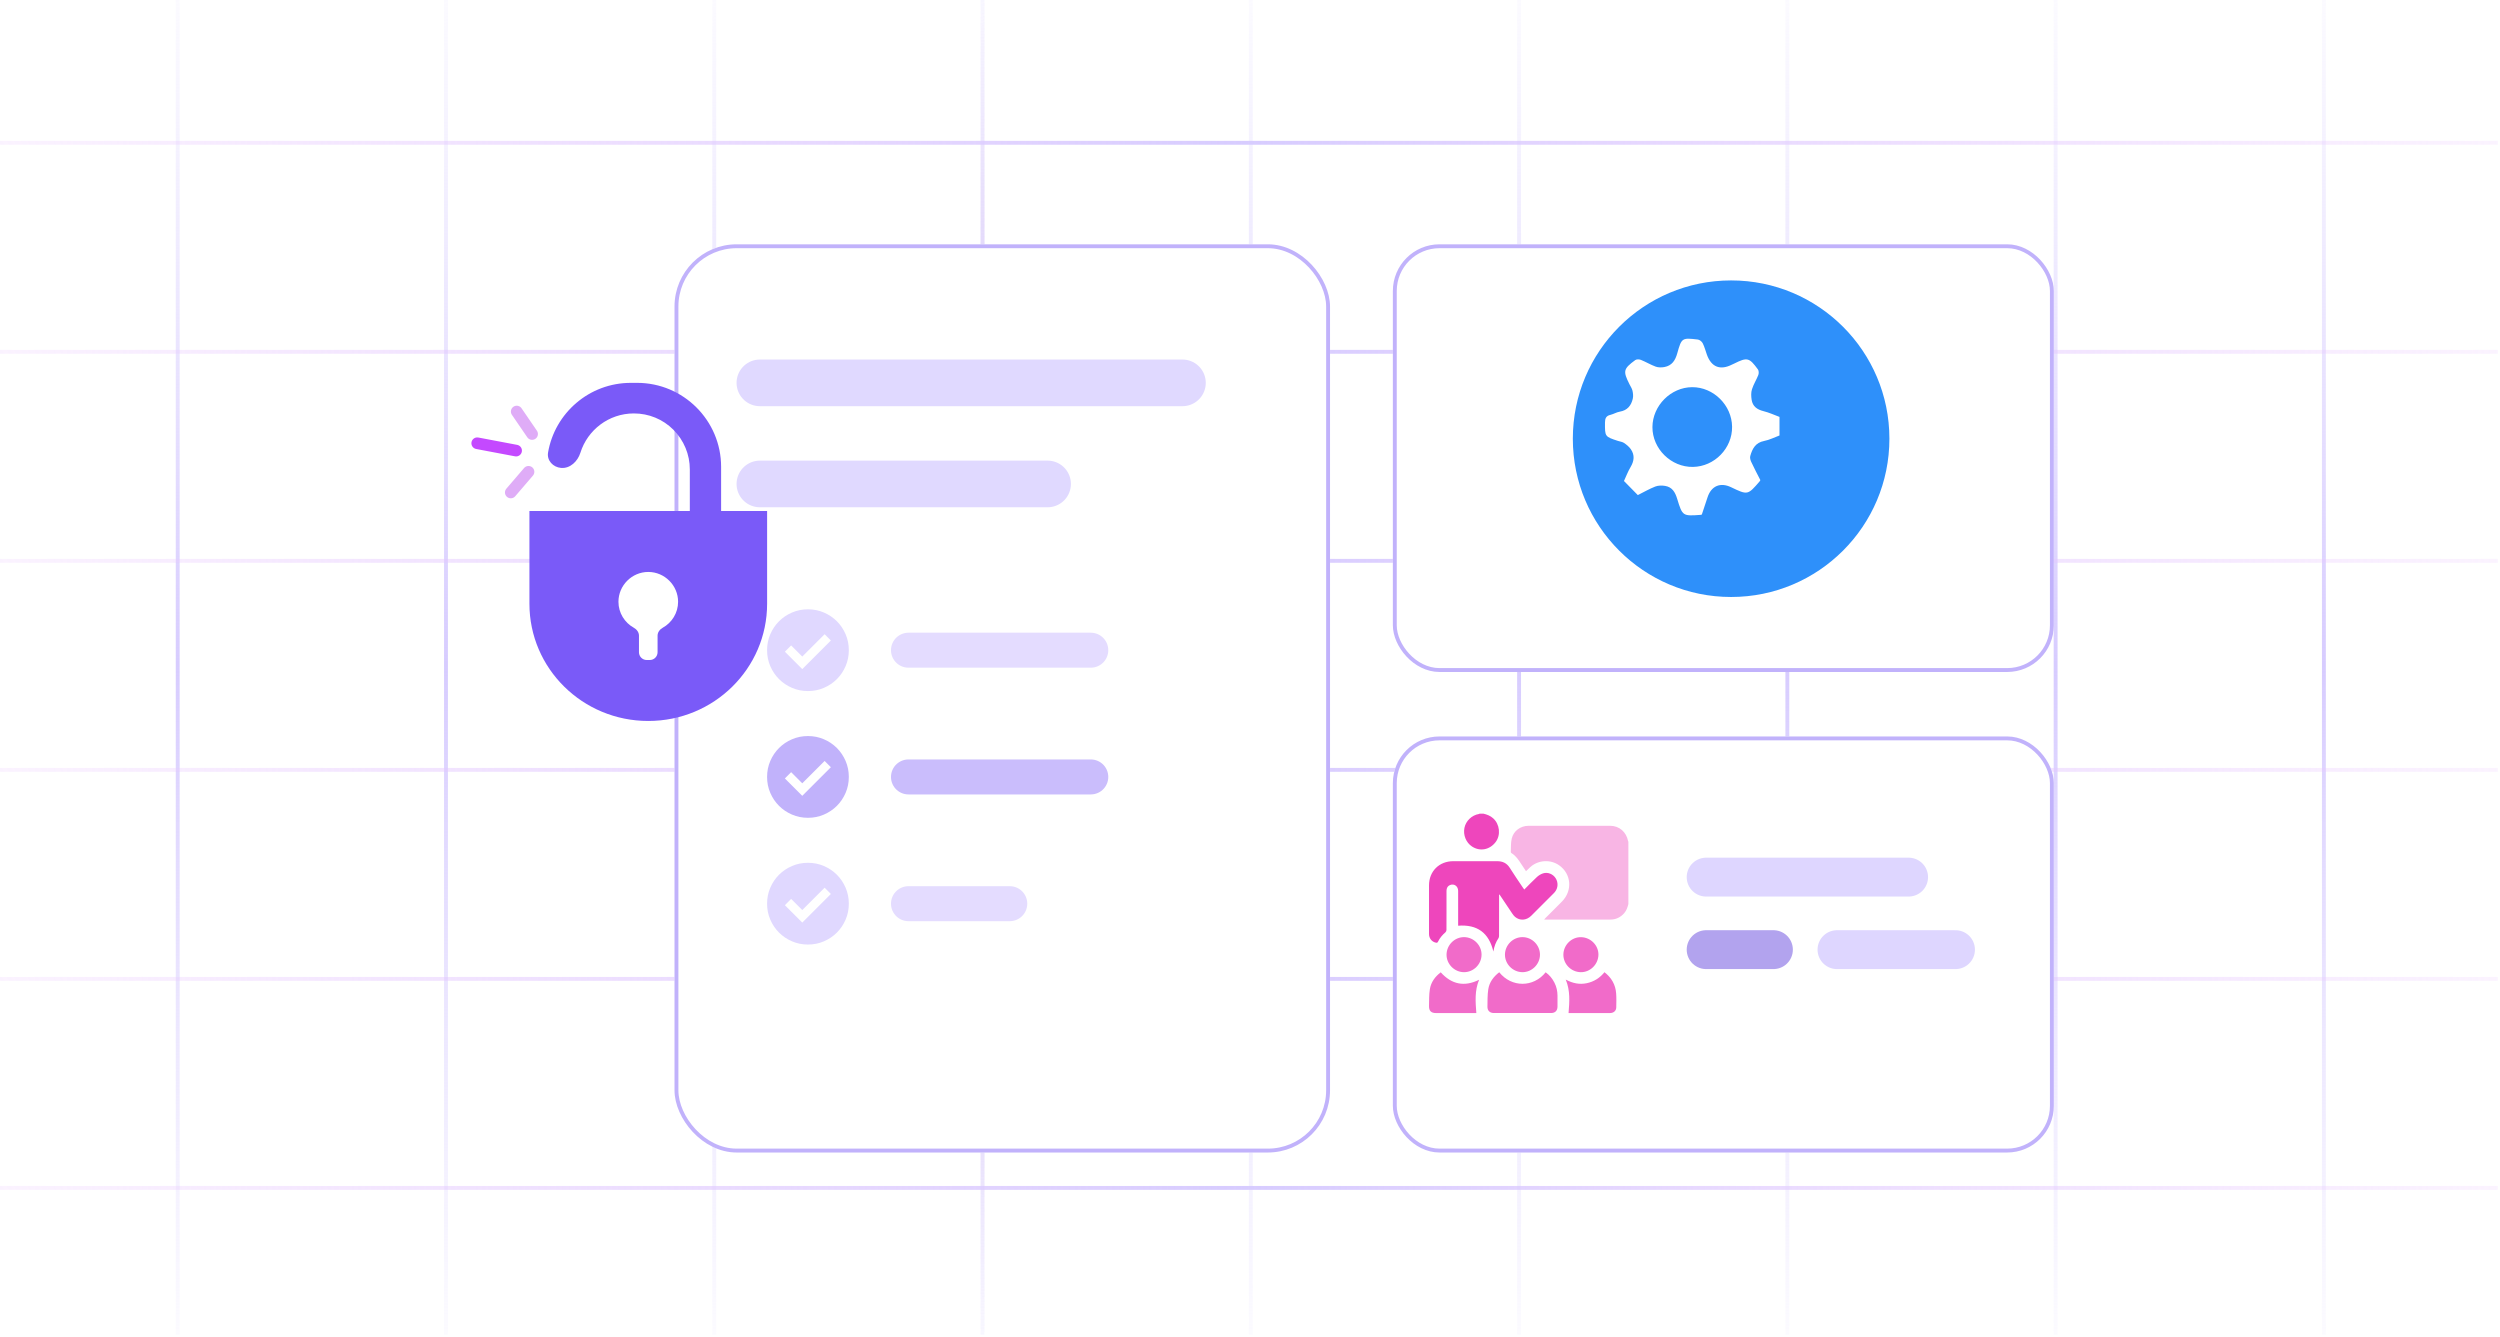 <svg width="643" height="344" viewBox="0 0 643 344" fill="none" xmlns="http://www.w3.org/2000/svg">
<line x1="45.707" y1="-2.76057e-08" x2="45.707" y2="343.257" stroke="url(#paint0_radial_1029_3171)"/>
<line x1="114.707" y1="-2.76057e-08" x2="114.707" y2="343.257" stroke="url(#paint1_radial_1029_3171)"/>
<line x1="183.707" y1="-2.76057e-08" x2="183.707" y2="343.257" stroke="url(#paint2_radial_1029_3171)"/>
<line x1="252.707" y1="-2.76057e-08" x2="252.707" y2="343.257" stroke="url(#paint3_radial_1029_3171)"/>
<line x1="252.707" y1="-2.76057e-08" x2="252.707" y2="343.257" stroke="url(#paint4_radial_1029_3171)"/>
<line x1="321.707" y1="-2.76057e-08" x2="321.707" y2="343.257" stroke="url(#paint5_radial_1029_3171)"/>
<line x1="390.707" y1="-2.76057e-08" x2="390.707" y2="343.257" stroke="url(#paint6_radial_1029_3171)"/>
<line x1="459.707" y1="-2.76057e-08" x2="459.707" y2="343.257" stroke="url(#paint7_radial_1029_3171)"/>
<line x1="528.707" y1="-2.70626e-08" x2="528.707" y2="343.257" stroke="url(#paint8_radial_1029_3171)"/>
<line x1="597.707" y1="-2.70626e-08" x2="597.707" y2="343.257" stroke="url(#paint9_radial_1029_3171)"/>
<line y1="144.248" x2="642.414" y2="144.248" stroke="url(#paint10_radial_1029_3171)"/>
<line y1="90.488" x2="642.414" y2="90.488" stroke="url(#paint11_radial_1029_3171)"/>
<line y1="36.727" x2="642.414" y2="36.727" stroke="url(#paint12_radial_1029_3171)"/>
<line y1="198.01" x2="642.414" y2="198.01" stroke="url(#paint13_radial_1029_3171)"/>
<line y1="251.77" x2="642.414" y2="251.77" stroke="url(#paint14_radial_1029_3171)"/>
<line y1="305.531" x2="642.414" y2="305.531" stroke="url(#paint15_radial_1029_3171)"/>
<g filter="url(#filter0_d_1029_3171)">
<rect x="350.243" y="54.834" width="170" height="110" rx="12" fill="white"/>
<rect x="350.743" y="55.334" width="169" height="109" rx="11.5" stroke="#C1B2FB"/>
</g>
<g filter="url(#filter1_d_1029_3171)">
<circle cx="435.243" cy="109.834" r="40.711" fill="#2E90FA"/>
</g>
<path d="M453.58 105.75C451.935 105.342 450.783 104.535 450.521 102.828C450.385 101.948 450.343 100.953 450.605 100.126C451.003 98.858 451.747 97.696 452.239 96.449C452.396 96.041 452.385 95.35 452.145 95.025C449.882 91.935 449.39 91.841 445.975 93.537C445.808 93.621 445.64 93.684 445.472 93.768C442.435 95.318 440.152 94.417 439.01 91.212C438.664 90.238 438.402 89.212 437.941 88.29C437.722 87.85 437.135 87.379 436.674 87.326C432.642 86.855 432.505 86.865 431.406 90.825C430.882 92.721 430.023 94.04 428.064 94.407C427.352 94.533 426.514 94.543 425.854 94.302C424.545 93.82 423.319 93.077 422.021 92.553C421.612 92.385 420.921 92.375 420.586 92.616C417.517 94.878 417.401 95.444 419.098 98.827C419.371 99.372 419.737 99.895 419.873 100.482C420.02 101.131 420.104 101.865 419.957 102.514C419.559 104.295 418.575 105.551 416.616 105.876C415.788 106.012 415.024 106.505 414.196 106.704C413.097 106.955 412.814 107.594 412.803 108.673C412.782 112.297 412.751 112.297 416.155 113.407C416.679 113.575 417.276 113.638 417.705 113.931C418.355 114.371 419.015 114.905 419.454 115.544C420.491 117.052 420.313 118.571 419.381 120.132C418.7 121.263 418.239 122.53 417.684 123.714C418.92 124.971 420.072 126.144 421.246 127.338C422.785 126.563 424.22 125.735 425.739 125.138C426.493 124.845 427.436 124.835 428.253 124.971C430.086 125.275 430.85 126.573 431.374 128.302C432.736 132.785 432.809 132.753 437.47 132.418C437.533 132.418 437.585 132.376 437.711 132.334C438.193 130.878 438.685 129.38 439.188 127.883C440.152 124.971 442.477 123.986 445.242 125.316C449.516 127.369 449.516 127.369 452.637 123.735C452.679 123.693 452.689 123.63 452.763 123.483C451.987 121.965 451.16 120.404 450.416 118.801C450.207 118.351 450.039 117.744 450.165 117.293C450.689 115.429 451.495 113.847 453.726 113.418C455.088 113.156 456.366 112.496 457.685 112.004C457.685 110.412 457.685 108.819 457.685 107.227C456.334 106.725 454.994 106.096 453.58 105.75ZM435.428 120.09C429.803 120.184 424.974 115.418 425.006 109.825C425.048 104.316 429.751 99.602 435.229 99.581C440.728 99.56 445.431 104.232 445.493 109.762C445.567 115.293 440.969 120.006 435.428 120.09Z" fill="white"/>
<g filter="url(#filter2_d_1029_3171)">
<rect x="165.485" y="54.834" width="168.597" height="233.592" rx="16" fill="white"/>
<rect x="165.985" y="55.334" width="167.597" height="232.592" rx="15.5" stroke="#C1B2FB"/>
</g>
<path d="M195.443 98.471H304.124" stroke="#E0D9FF" stroke-width="12" stroke-linecap="round"/>
<path d="M195.443 124.471H269.439" stroke="#E0D9FF" stroke-width="12" stroke-linecap="round"/>
<path d="M233.661 167.23H280.549" stroke="#E4DCFF" stroke-width="9" stroke-linecap="round"/>
<mask id="mask0_1029_3171" style="mask-type:alpha" maskUnits="userSpaceOnUse" x="195" y="154" width="26" height="26">
<rect x="195.443" y="154.865" width="24.729" height="24.729" fill="#D9D9D9"/>
</mask>
<g mask="url(#mask0_1029_3171)">
<path d="M206.344 172.091L213.701 164.735L212.092 163.119L206.344 168.867L203.481 166.005L201.873 167.62L206.344 172.091ZM207.805 177.741C206.347 177.741 204.979 177.466 203.701 176.914C202.422 176.362 201.31 175.614 200.365 174.668C199.419 173.723 198.671 172.611 198.119 171.333C197.568 170.054 197.292 168.686 197.292 167.228C197.292 165.77 197.568 164.402 198.119 163.124C198.671 161.845 199.419 160.733 200.365 159.788C201.31 158.842 202.422 158.094 203.701 157.542C204.979 156.991 206.347 156.715 207.805 156.715C209.263 156.715 210.632 156.991 211.91 157.542C213.188 158.094 214.3 158.842 215.246 159.788C216.191 160.733 216.939 161.845 217.491 163.124C218.043 164.402 218.318 165.77 218.318 167.228C218.318 168.686 218.043 170.054 217.491 171.333C216.939 172.611 216.191 173.723 215.246 174.668C214.3 175.614 213.188 176.362 211.91 176.914C210.632 177.466 209.263 177.741 207.805 177.741Z" fill="#E0D8FF"/>
</g>
<path d="M233.661 232.426H259.711" stroke="#E4DCFF" stroke-width="9" stroke-linecap="round"/>
<mask id="mask1_1029_3171" style="mask-type:alpha" maskUnits="userSpaceOnUse" x="195" y="220" width="26" height="25">
<rect x="195.443" y="220.061" width="24.729" height="24.729" fill="#D9D9D9"/>
</mask>
<g mask="url(#mask1_1029_3171)">
<path d="M206.344 237.286L213.701 229.93L212.092 228.315L206.344 234.062L203.481 231.2L201.873 232.815L206.344 237.286ZM207.805 242.937C206.347 242.937 204.979 242.661 203.701 242.109C202.422 241.558 201.31 240.809 200.365 239.864C199.419 238.918 198.671 237.806 198.119 236.528C197.568 235.25 197.292 233.882 197.292 232.423C197.292 230.965 197.568 229.597 198.119 228.319C198.671 227.041 199.419 225.929 200.365 224.983C201.31 224.038 202.422 223.289 203.701 222.738C204.979 222.186 206.347 221.91 207.805 221.91C209.263 221.91 210.632 222.186 211.91 222.738C213.188 223.289 214.3 224.038 215.246 224.983C216.191 225.929 216.939 227.041 217.491 228.319C218.043 229.597 218.318 230.965 218.318 232.423C218.318 233.882 218.043 235.25 217.491 236.528C216.939 237.806 216.191 238.918 215.246 239.864C214.3 240.809 213.188 241.558 211.91 242.109C210.632 242.661 209.263 242.937 207.805 242.937Z" fill="#E0D8FF"/>
</g>
<path d="M233.661 199.828H280.549" stroke="#CABDFC" stroke-width="9" stroke-linecap="round"/>
<mask id="mask2_1029_3171" style="mask-type:alpha" maskUnits="userSpaceOnUse" x="195" y="187" width="26" height="26">
<rect x="195.443" y="187.463" width="24.729" height="24.729" fill="#D9D9D9"/>
</mask>
<g mask="url(#mask2_1029_3171)">
<path d="M206.344 204.689L213.701 197.332L212.092 195.717L206.344 201.465L203.481 198.602L201.873 200.217L206.344 204.689ZM207.805 210.339C206.347 210.339 204.979 210.063 203.701 209.512C202.422 208.96 201.31 208.211 200.365 207.266C199.419 206.321 198.671 205.209 198.119 203.93C197.568 202.652 197.292 201.284 197.292 199.826C197.292 198.368 197.568 196.999 198.119 195.721C198.671 194.443 199.419 193.331 200.365 192.385C201.31 191.44 202.422 190.691 203.701 190.14C204.979 189.588 206.347 189.312 207.805 189.312C209.263 189.312 210.632 189.588 211.91 190.14C213.188 190.691 214.3 191.44 215.246 192.385C216.191 193.331 216.939 194.443 217.491 195.721C218.043 196.999 218.318 198.368 218.318 199.826C218.318 201.284 218.043 202.652 217.491 203.93C216.939 205.209 216.191 206.321 215.246 207.266C214.3 208.211 213.188 208.96 211.91 209.512C210.632 210.063 209.263 210.339 207.805 210.339Z" fill="#C1B2FB"/>
</g>
<g filter="url(#filter3_d_1029_3171)">
<rect x="350.243" y="181.416" width="170" height="107.01" rx="12" fill="white"/>
<rect x="350.743" y="181.916" width="169" height="106.01" rx="11.5" stroke="#C1B2FB"/>
</g>
<path d="M438.82 225.594H490.892" stroke="#DED6FF" stroke-width="10" stroke-linecap="round"/>
<path d="M438.82 244.248H456.124" stroke="#B2A3EE" stroke-width="10" stroke-linecap="round"/>
<path d="M472.473 244.25H502.953" stroke="#DED6FF" stroke-width="10" stroke-linecap="round"/>
<path d="M418.82 232.516C418.61 233.337 418.359 234.139 417.788 234.81C416.847 235.922 415.645 236.513 414.202 236.513C408.583 236.533 402.953 236.523 397.334 236.523C397.304 236.523 397.274 236.513 397.164 236.483C397.304 236.332 397.414 236.202 397.534 236.082C398.947 234.66 400.379 233.267 401.781 231.825C404.496 229.04 404.145 224.783 401.03 222.569C398.806 220.986 395.651 221.167 393.618 222.99C393.247 223.32 392.896 223.681 392.486 224.072C392.065 223.441 391.654 222.84 391.264 222.229C390.572 221.167 389.881 220.095 388.749 219.424C388.669 219.374 388.579 219.244 388.579 219.153C388.639 217.991 388.549 216.789 388.82 215.678C389.29 213.694 391.073 212.402 393.147 212.392C400.139 212.372 407.13 212.372 414.122 212.392C416.496 212.402 418.309 213.995 418.75 216.359C418.76 216.409 418.8 216.449 418.82 216.489C418.82 221.828 418.82 227.177 418.82 232.516Z" fill="#F8B5E4"/>
<path d="M381.556 209.275C382.467 209.496 383.319 209.816 384.04 210.467C385.743 211.99 386.054 214.785 384.661 216.598C383.129 218.601 380.624 219.062 378.581 217.71C377.068 216.708 376.287 214.775 376.648 212.942C377.018 211.129 378.521 209.676 380.384 209.356C380.444 209.346 380.504 209.305 380.564 209.275C380.895 209.275 381.225 209.275 381.556 209.275Z" fill="#EE46BC"/>
<path d="M385.563 230.101C385.563 230.281 385.563 230.451 385.563 230.632C385.563 233.967 385.563 237.313 385.553 240.648C385.553 240.859 385.532 241.099 385.432 241.259C384.741 242.281 384.3 243.403 384.1 244.735C382.938 239.897 379.953 237.723 375.035 238.094C375.035 237.944 375.035 237.764 375.035 237.583C375.035 234.758 375.045 231.944 375.035 229.119C375.035 227.937 374.003 227.196 372.971 227.626C372.31 227.897 372.04 228.438 372.04 229.139C372.04 231.072 372.04 233.016 372.04 234.949C372.04 236.371 372.05 237.784 372.03 239.206C372.03 239.406 371.909 239.657 371.769 239.787C370.978 240.468 370.307 241.259 369.856 242.201C369.726 242.472 369.576 242.512 369.305 242.451C368.283 242.241 367.552 241.36 367.542 240.248C367.522 239.046 367.542 237.844 367.542 236.642C367.542 233.667 367.542 230.702 367.542 227.727C367.542 224.1 370.147 221.496 373.793 221.496C377.549 221.496 381.305 221.506 385.062 221.496C386.474 221.496 387.556 221.987 388.327 223.229C389.409 224.952 390.571 226.625 391.703 228.318C391.803 228.468 391.913 228.608 392.043 228.788C393.135 227.697 394.187 226.585 395.299 225.563C395.75 225.152 396.321 224.802 396.902 224.621C398.114 224.241 399.446 224.822 400.117 225.884C400.808 226.965 400.748 228.348 399.967 229.349C399.867 229.48 399.757 229.61 399.636 229.73C397.703 231.663 395.77 233.607 393.826 235.54C392.604 236.752 390.902 236.862 389.669 235.82C389.369 235.57 389.129 235.229 388.908 234.899C387.826 233.296 386.755 231.683 385.683 230.081C385.643 230.081 385.603 230.091 385.563 230.101Z" fill="#EE46BC"/>
<path d="M385.604 250.064C388.759 254.021 394.399 254.021 397.544 250.074C398.536 250.786 399.277 251.697 399.818 252.779C400.339 253.811 400.579 254.913 400.589 256.055C400.599 257.006 400.599 257.958 400.589 258.909C400.579 259.951 399.978 260.552 398.936 260.552C395.13 260.552 391.334 260.552 387.527 260.552C386.425 260.552 385.323 260.562 384.222 260.552C383.18 260.542 382.549 259.941 382.569 258.909C382.599 257.417 382.559 255.894 382.789 254.422C383.07 252.619 384.131 251.196 385.604 250.064Z" fill="#F16BC9"/>
<path d="M403.432 260.562C403.673 257.658 403.893 254.823 402.711 251.948C404.494 252.91 406.237 253.27 408.11 252.879C409.963 252.489 411.466 251.537 412.668 250.055C414.471 251.447 415.513 253.25 415.673 255.504C415.763 256.696 415.723 257.908 415.703 259.11C415.683 259.991 415.022 260.562 414.06 260.562C411.406 260.572 408.751 260.562 406.097 260.562C405.205 260.562 404.304 260.562 403.432 260.562Z" fill="#F16BC9"/>
<path d="M370.558 250.084C373.353 253.179 376.588 253.88 380.425 251.997C379.253 254.822 379.493 257.677 379.714 260.562C379.603 260.562 379.443 260.562 379.273 260.562C375.967 260.562 372.672 260.562 369.366 260.562C368.094 260.562 367.513 260.011 367.543 258.739C367.583 257.296 367.533 255.824 367.763 254.411C368.054 252.598 369.116 251.176 370.558 250.084Z" fill="#F16BC9"/>
<path d="M381.057 245.557C381.037 248.011 379.003 250.045 376.549 250.045C374.075 250.045 372.011 247.951 372.051 245.497C372.091 243.023 374.145 241.009 376.579 241.029C379.043 241.059 381.077 243.113 381.057 245.557Z" fill="#F16BC9"/>
<path d="M391.593 241.029C394.047 241.039 396.081 243.083 396.081 245.537C396.081 248.011 393.987 250.075 391.543 250.045C389.079 250.004 387.055 247.951 387.075 245.517C387.095 243.053 389.149 241.019 391.593 241.029Z" fill="#F16BC9"/>
<path d="M406.558 250.046C404.084 249.996 402.071 247.952 402.101 245.508C402.131 243.024 404.235 240.971 406.679 241.041C409.163 241.111 411.166 243.174 411.116 245.599C411.046 248.073 408.993 250.086 406.558 250.046Z" fill="#F16BC9"/>
<path d="M132.739 115.895L122.744 114.004" stroke="#C449FF" stroke-width="3" stroke-linecap="round"/>
<path d="M136.854 111.626L132.9 105.85" stroke="#DFACF7" stroke-width="3" stroke-linecap="round"/>
<path d="M131.375 126.663L135.932 121.35" stroke="#DFACF7" stroke-width="3" stroke-linecap="round"/>
<path d="M166.735 185.433C149.847 185.433 136.169 171.942 136.169 155.283V131.426H197.302V155.283C197.302 171.942 183.624 185.433 166.735 185.433Z" fill="#7A5AF8"/>
<path d="M174.405 154.775C174.405 157.642 172.804 160.152 170.458 161.453C169.7 161.874 169.127 162.619 169.127 163.486V167.756C169.127 168.861 168.231 169.756 167.127 169.756H166.343C165.239 169.756 164.343 168.861 164.343 167.756V163.486C164.343 162.619 163.77 161.874 163.012 161.453C160.666 160.152 159.065 157.642 159.065 154.775C159.065 150.569 162.529 147.105 166.735 147.105C170.941 147.105 174.405 150.569 174.405 154.775Z" fill="white"/>
<path d="M177.421 136.234V120.73C177.421 116.891 175.908 113.274 173.213 110.542C170.481 107.81 166.864 106.334 163.025 106.334C156.58 106.334 151.11 110.593 149.28 116.443C148.582 118.676 146.622 120.554 144.292 120.349V120.349C142.233 120.168 140.613 118.43 140.961 116.393C142.695 106.232 151.569 98.471 162.249 98.471H163.874C175.76 98.471 185.469 108.142 185.469 120.066V136.271H177.421V136.234Z" fill="#7A5AF8"/>
<defs>
<filter id="filter0_d_1029_3171" x="350.243" y="54.834" width="178" height="118" filterUnits="userSpaceOnUse" color-interpolation-filters="sRGB">
<feFlood flood-opacity="0" result="BackgroundImageFix"/>
<feColorMatrix in="SourceAlpha" type="matrix" values="0 0 0 0 0 0 0 0 0 0 0 0 0 0 0 0 0 0 127 0" result="hardAlpha"/>
<feOffset dx="8" dy="8"/>
<feComposite in2="hardAlpha" operator="out"/>
<feColorMatrix type="matrix" values="0 0 0 0 0.792 0 0 0 0 0.741 0 0 0 0 0.988 0 0 0 0.3 0"/>
<feBlend mode="normal" in2="BackgroundImageFix" result="effect1_dropShadow_1029_3171"/>
<feBlend mode="normal" in="SourceGraphic" in2="effect1_dropShadow_1029_3171" result="shape"/>
</filter>
<filter id="filter1_d_1029_3171" x="380.031" y="47.623" width="130.423" height="130.424" filterUnits="userSpaceOnUse" color-interpolation-filters="sRGB">
<feFlood flood-opacity="0" result="BackgroundImageFix"/>
<feColorMatrix in="SourceAlpha" type="matrix" values="0 0 0 0 0 0 0 0 0 0 0 0 0 0 0 0 0 0 127 0" result="hardAlpha"/>
<feOffset dx="10" dy="3"/>
<feGaussianBlur stdDeviation="12.25"/>
<feComposite in2="hardAlpha" operator="out"/>
<feColorMatrix type="matrix" values="0 0 0 0 0.22 0 0 0 0 0.508 0 0 0 0 0.973 0 0 0 0.32 0"/>
<feBlend mode="normal" in2="BackgroundImageFix" result="effect1_dropShadow_1029_3171"/>
<feBlend mode="normal" in="SourceGraphic" in2="effect1_dropShadow_1029_3171" result="shape"/>
</filter>
<filter id="filter2_d_1029_3171" x="165.485" y="54.834" width="176.597" height="241.592" filterUnits="userSpaceOnUse" color-interpolation-filters="sRGB">
<feFlood flood-opacity="0" result="BackgroundImageFix"/>
<feColorMatrix in="SourceAlpha" type="matrix" values="0 0 0 0 0 0 0 0 0 0 0 0 0 0 0 0 0 0 127 0" result="hardAlpha"/>
<feOffset dx="8" dy="8"/>
<feComposite in2="hardAlpha" operator="out"/>
<feColorMatrix type="matrix" values="0 0 0 0 0.792 0 0 0 0 0.741 0 0 0 0 0.988 0 0 0 0.3 0"/>
<feBlend mode="normal" in2="BackgroundImageFix" result="effect1_dropShadow_1029_3171"/>
<feBlend mode="normal" in="SourceGraphic" in2="effect1_dropShadow_1029_3171" result="shape"/>
</filter>
<filter id="filter3_d_1029_3171" x="350.243" y="181.416" width="178" height="115.01" filterUnits="userSpaceOnUse" color-interpolation-filters="sRGB">
<feFlood flood-opacity="0" result="BackgroundImageFix"/>
<feColorMatrix in="SourceAlpha" type="matrix" values="0 0 0 0 0 0 0 0 0 0 0 0 0 0 0 0 0 0 127 0" result="hardAlpha"/>
<feOffset dx="8" dy="8"/>
<feComposite in2="hardAlpha" operator="out"/>
<feColorMatrix type="matrix" values="0 0 0 0 0.792 0 0 0 0 0.741 0 0 0 0 0.988 0 0 0 0.3 0"/>
<feBlend mode="normal" in2="BackgroundImageFix" result="effect1_dropShadow_1029_3171"/>
<feBlend mode="normal" in="SourceGraphic" in2="effect1_dropShadow_1029_3171" result="shape"/>
</filter>
<radialGradient id="paint0_radial_1029_3171" cx="0" cy="0" r="1" gradientUnits="userSpaceOnUse" gradientTransform="translate(45.207) rotate(91.235) scale(342.308 985.23)">
<stop stop-color="#DED6FF" stop-opacity="0.1"/>
<stop offset="0.5" stop-color="#D7CCFF"/>
<stop offset="1" stop-color="#DED6FF" stop-opacity="0.1"/>
</radialGradient>
<radialGradient id="paint1_radial_1029_3171" cx="0" cy="0" r="1" gradientUnits="userSpaceOnUse" gradientTransform="translate(114.207) rotate(91.235) scale(342.308 985.23)">
<stop stop-color="#DED6FF" stop-opacity="0.1"/>
<stop offset="0.5" stop-color="#D7CCFF"/>
<stop offset="1" stop-color="#DED6FF" stop-opacity="0.1"/>
</radialGradient>
<radialGradient id="paint2_radial_1029_3171" cx="0" cy="0" r="1" gradientUnits="userSpaceOnUse" gradientTransform="translate(183.207) rotate(91.235) scale(342.308 985.23)">
<stop stop-color="#DED6FF" stop-opacity="0.1"/>
<stop offset="0.5" stop-color="#D7CCFF"/>
<stop offset="1" stop-color="#DED6FF" stop-opacity="0.1"/>
</radialGradient>
<radialGradient id="paint3_radial_1029_3171" cx="0" cy="0" r="1" gradientUnits="userSpaceOnUse" gradientTransform="translate(252.207) rotate(91.235) scale(342.308 985.23)">
<stop stop-color="#DED6FF" stop-opacity="0.1"/>
<stop offset="0.5" stop-color="#BB87D3"/>
<stop offset="1" stop-color="#DED6FF" stop-opacity="0.1"/>
</radialGradient>
<radialGradient id="paint4_radial_1029_3171" cx="0" cy="0" r="1" gradientUnits="userSpaceOnUse" gradientTransform="translate(252.207) rotate(91.235) scale(342.308 985.23)">
<stop stop-color="#DED6FF" stop-opacity="0.1"/>
<stop offset="0.5" stop-color="#D7CCFF"/>
<stop offset="1" stop-color="#DED6FF" stop-opacity="0.1"/>
</radialGradient>
<radialGradient id="paint5_radial_1029_3171" cx="0" cy="0" r="1" gradientUnits="userSpaceOnUse" gradientTransform="translate(321.207) rotate(91.235) scale(342.308 985.23)">
<stop stop-color="#DED6FF" stop-opacity="0.1"/>
<stop offset="0.5" stop-color="#D7CCFF"/>
<stop offset="1" stop-color="#DED6FF" stop-opacity="0.1"/>
</radialGradient>
<radialGradient id="paint6_radial_1029_3171" cx="0" cy="0" r="1" gradientUnits="userSpaceOnUse" gradientTransform="translate(390.207) rotate(91.235) scale(342.308 985.23)">
<stop stop-color="#DED6FF" stop-opacity="0.1"/>
<stop offset="0.5" stop-color="#D7CCFF"/>
<stop offset="1" stop-color="#DED6FF" stop-opacity="0.1"/>
</radialGradient>
<radialGradient id="paint7_radial_1029_3171" cx="0" cy="0" r="1" gradientUnits="userSpaceOnUse" gradientTransform="translate(459.207) rotate(91.235) scale(342.308 985.23)">
<stop stop-color="#DED6FF" stop-opacity="0.1"/>
<stop offset="0.5" stop-color="#D7CCFF"/>
<stop offset="1" stop-color="#DED6FF" stop-opacity="0.1"/>
</radialGradient>
<radialGradient id="paint8_radial_1029_3171" cx="0" cy="0" r="1" gradientUnits="userSpaceOnUse" gradientTransform="translate(528.207) rotate(91.235) scale(342.308 985.23)">
<stop stop-color="#DED6FF" stop-opacity="0.1"/>
<stop offset="0.5" stop-color="#D7CCFF"/>
<stop offset="1" stop-color="#DED6FF" stop-opacity="0.1"/>
</radialGradient>
<radialGradient id="paint9_radial_1029_3171" cx="0" cy="0" r="1" gradientUnits="userSpaceOnUse" gradientTransform="translate(597.207) rotate(91.235) scale(342.308 985.23)">
<stop stop-color="#DED6FF" stop-opacity="0.1"/>
<stop offset="0.5" stop-color="#D7CCFF"/>
<stop offset="1" stop-color="#DED6FF" stop-opacity="0.1"/>
</radialGradient>
<radialGradient id="paint10_radial_1029_3171" cx="0" cy="0" r="1" gradientUnits="userSpaceOnUse" gradientTransform="translate(0 144.748) rotate(0.66) scale(640.532 662.908)">
<stop stop-color="#EBC5FF" stop-opacity="0.2"/>
<stop offset="0.5" stop-color="#D7CCFF"/>
<stop offset="1" stop-color="#EBC5FF" stop-opacity="0.2"/>
</radialGradient>
<radialGradient id="paint11_radial_1029_3171" cx="0" cy="0" r="1" gradientUnits="userSpaceOnUse" gradientTransform="translate(0 90.988) rotate(0.66) scale(640.532 662.908)">
<stop stop-color="#EBC5FF" stop-opacity="0.2"/>
<stop offset="0.5" stop-color="#D7CCFF"/>
<stop offset="1" stop-color="#EBC5FF" stop-opacity="0.2"/>
</radialGradient>
<radialGradient id="paint12_radial_1029_3171" cx="0" cy="0" r="1" gradientUnits="userSpaceOnUse" gradientTransform="translate(0 37.227) rotate(0.66) scale(640.532 662.908)">
<stop stop-color="#EBC5FF" stop-opacity="0.2"/>
<stop offset="0.5" stop-color="#D7CCFF"/>
<stop offset="1" stop-color="#EBC5FF" stop-opacity="0.2"/>
</radialGradient>
<radialGradient id="paint13_radial_1029_3171" cx="0" cy="0" r="1" gradientUnits="userSpaceOnUse" gradientTransform="translate(0 198.51) rotate(0.66) scale(640.532 662.908)">
<stop stop-color="#EBC5FF" stop-opacity="0.2"/>
<stop offset="0.5" stop-color="#D7CCFF"/>
<stop offset="1" stop-color="#EBC5FF" stop-opacity="0.2"/>
</radialGradient>
<radialGradient id="paint14_radial_1029_3171" cx="0" cy="0" r="1" gradientUnits="userSpaceOnUse" gradientTransform="translate(0 252.27) rotate(0.66) scale(640.532 662.908)">
<stop stop-color="#EBC5FF" stop-opacity="0.2"/>
<stop offset="0.5" stop-color="#D7CCFF"/>
<stop offset="1" stop-color="#EBC5FF" stop-opacity="0.2"/>
</radialGradient>
<radialGradient id="paint15_radial_1029_3171" cx="0" cy="0" r="1" gradientUnits="userSpaceOnUse" gradientTransform="translate(0 306.031) rotate(0.66) scale(640.532 662.908)">
<stop stop-color="#EBC5FF" stop-opacity="0.2"/>
<stop offset="0.5" stop-color="#D7CCFF"/>
<stop offset="1" stop-color="#EBC5FF" stop-opacity="0.2"/>
</radialGradient>
</defs>
</svg>
